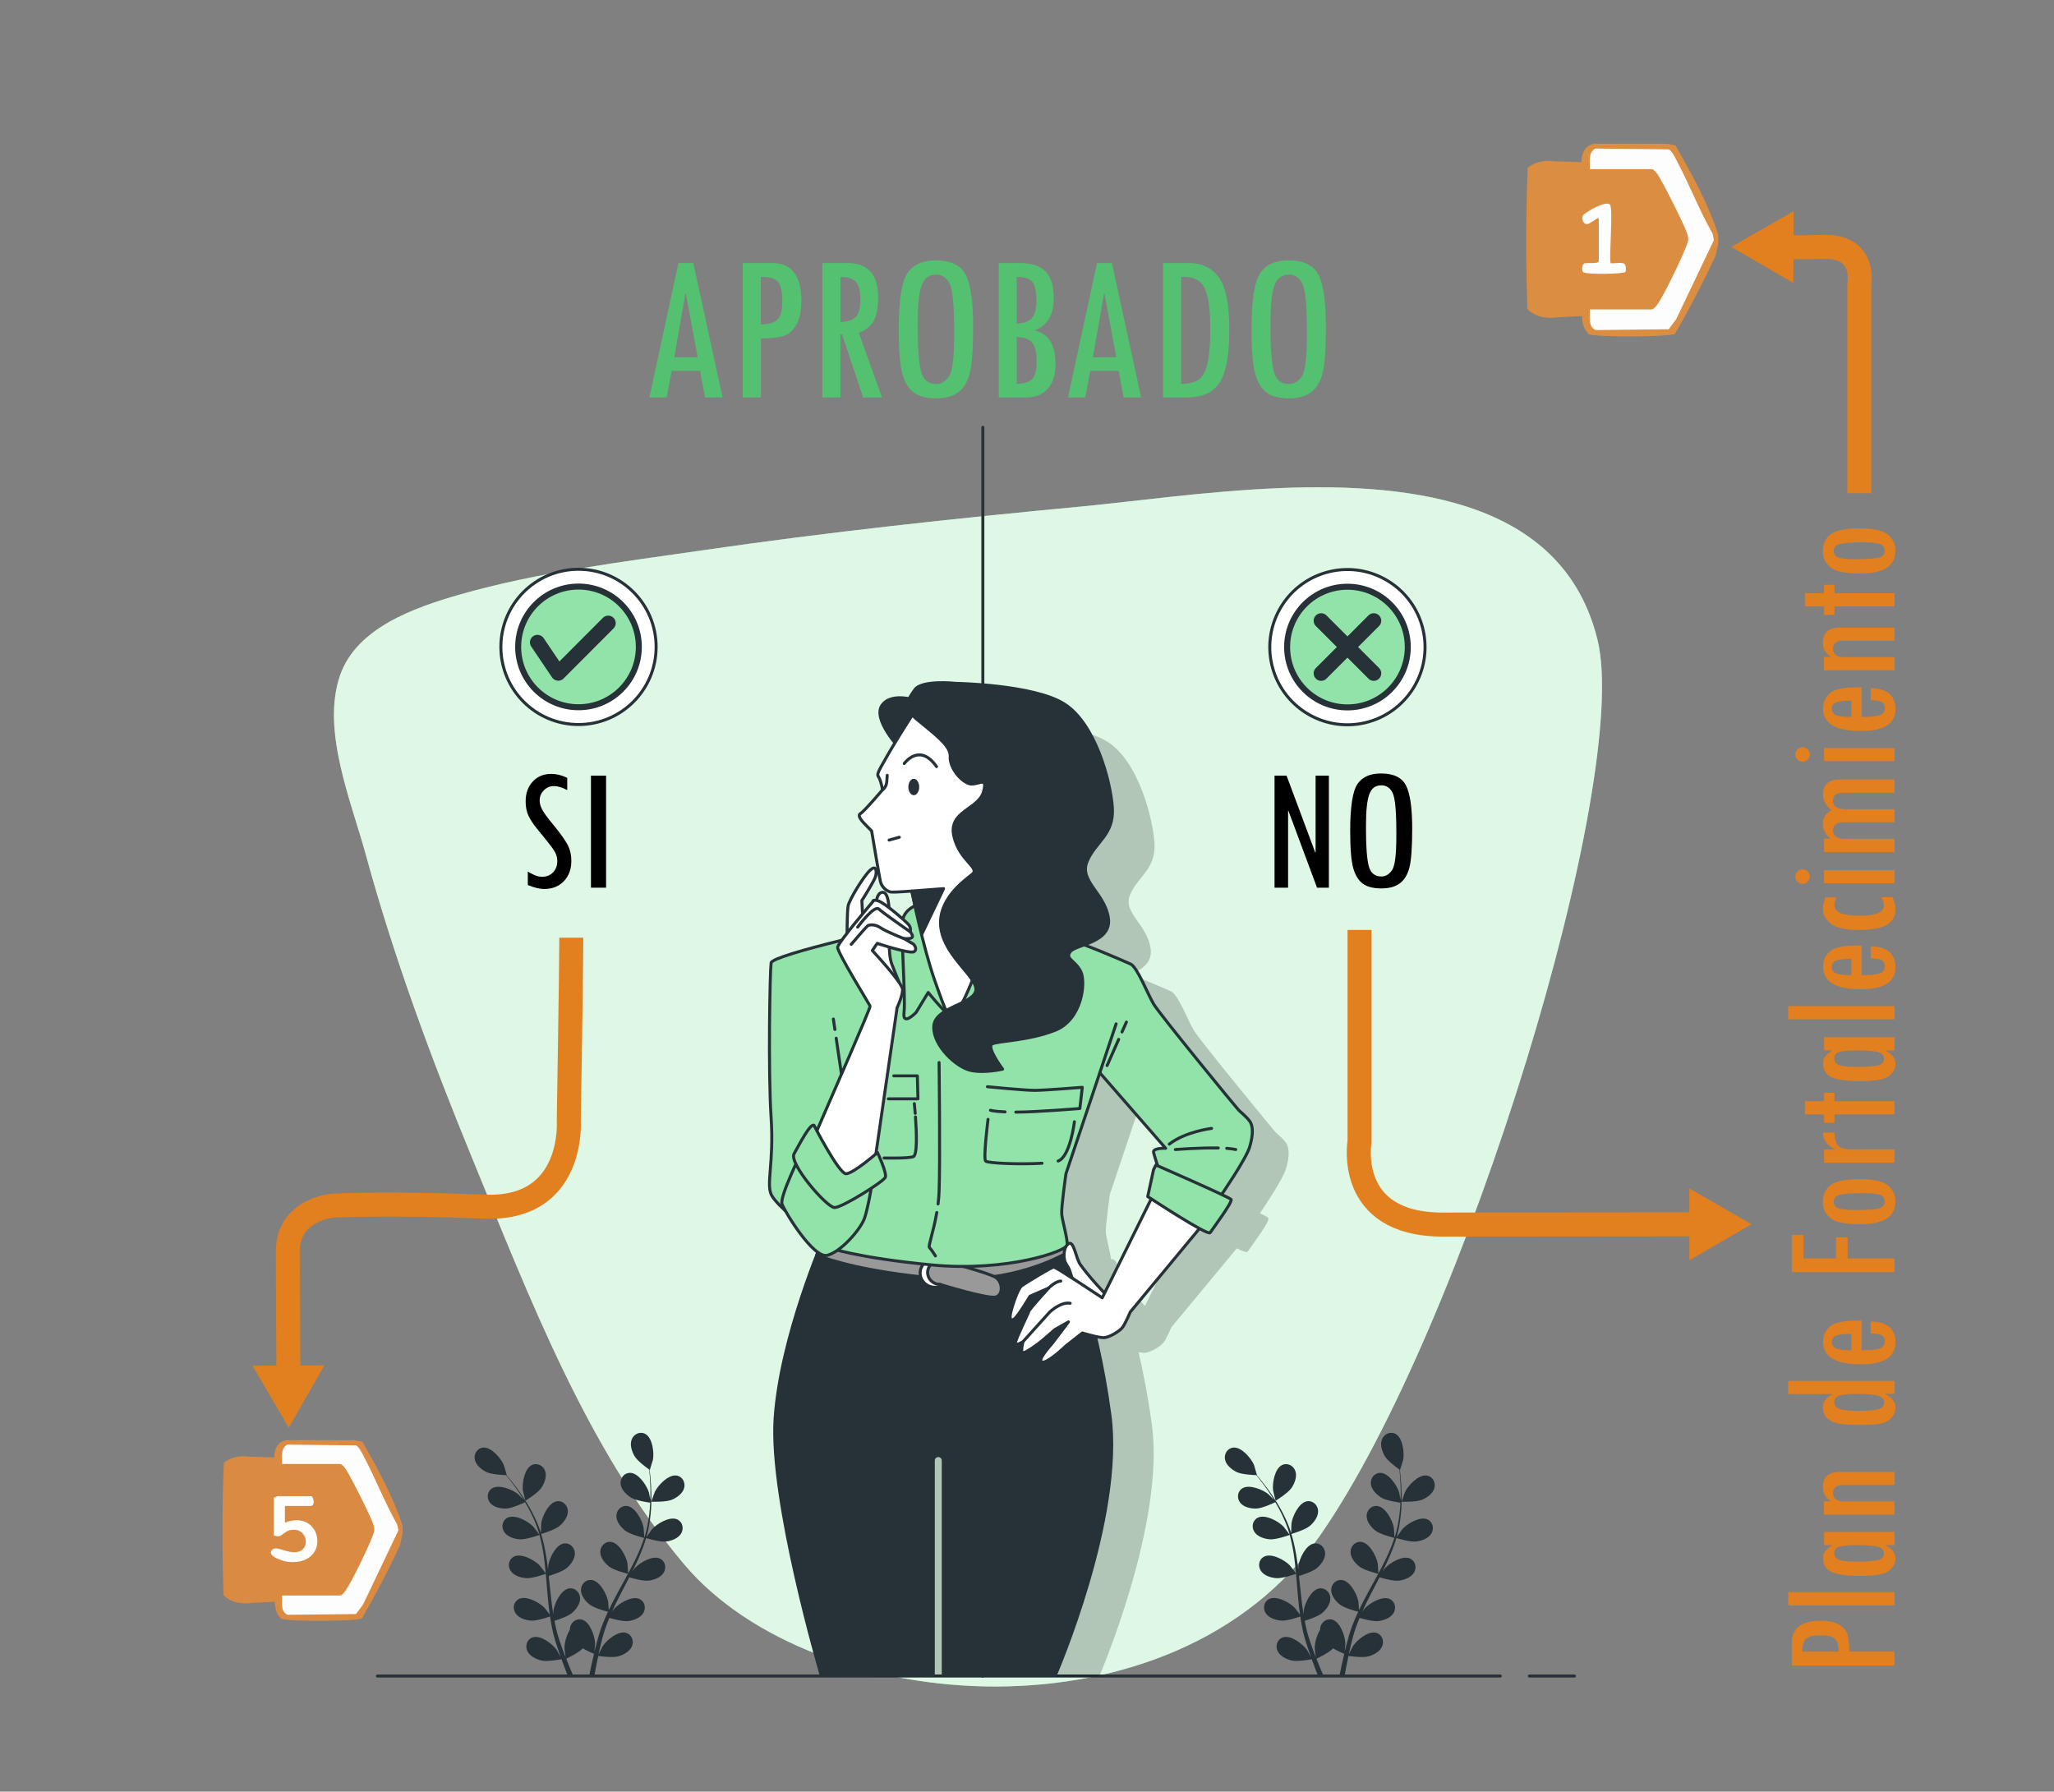 <svg xmlns="http://www.w3.org/2000/svg" id="Capa_1" viewBox="0 0 684.3 596.85"><rect x="0" y="0" width="684.3" height="596.85" fill="#808080" stroke="none"/><defs><style>      .st0, .st1, .st2, .st3, .st4, .st5, .st6, .st7, .st8, .st9 {        stroke: #263238;        stroke-linecap: round;        stroke-linejoin: round;      }      .st0, .st10, .st4, .st9 {        fill: #92e3a9;      }      .st1, .st2, .st11, .st6 {        fill: #fff;      }      .st12, .st8 {        fill: #263238;      }      .st13 {        fill: #53c170;      }      .st14 {        fill: #e27f1e;      }      .st2 {        stroke-width: 1px;      }      .st11 {        opacity: .7;      }      .st11, .st15 {        isolation: isolate;      }      .st16 {        stroke: #e27f1e;        stroke-miterlimit: 10;        stroke-width: 8px;      }      .st16, .st3, .st7 {        fill: none;      }      .st17 {        fill: #fdfdfc;      }      .st15 {        opacity: .2;      }      .st3 {        stroke-width: 5px;      }      .st18 {        fill: #db8a42;      }      .st4 {        stroke-width: 2px;      }      .st5 {        fill: #999;      }      .st6 {        stroke-width: 1px;      }      .st19 {        fill: #db8e41;      }      .st20 {        fill: #fdfdfd;      }      .st9 {        stroke-width: 2px;      }    </style></defs><g id="Capa_2"><g id="Background_Simple"><g><path class="st10" d="M426.06,162.62c-24.29,1.01-48.1,4.44-65.95,6.13-42.14,3.98-84.24,8.49-126.06,14.58-27.14,3.95-54.59,7.23-80.86,14.74-15.42,4.41-34.48,11.18-39.92,26.98-6.28,18.23,3.72,41.81,8.59,59.64,9.43,34.53,21.99,68.41,35.68,101.71,18.52,45.02,38,96.42,70.46,134.81,43.4,51.34,163.14,60.23,211.76-9.65s103.75-252.02,92.48-298.32c-11.08-45.55-59.5-52.57-106.19-50.63h.01Z"></path><path class="st11" d="M426.06,162.62c-24.29,1.01-48.1,4.44-65.95,6.13-42.14,3.98-84.24,8.49-126.06,14.58-27.14,3.95-54.59,7.23-80.86,14.74-15.42,4.41-34.48,11.18-39.92,26.98-6.28,18.23,3.72,41.81,8.59,59.64,9.43,34.53,21.99,68.41,35.68,101.71,18.52,45.02,38,96.42,70.46,134.81,43.4,51.34,163.14,60.23,211.76-9.65s103.75-252.02,92.48-298.32c-11.08-45.55-59.5-52.57-106.19-50.63h.01Z"></path></g></g><g id="Button_2"><g><g><circle class="st6" cx="448.9" cy="215.59" r="25.86" transform="translate(-37.24 107.61) rotate(-13.13)"></circle><circle class="st9" cx="448.91" cy="215.56" r="20.1"></circle></g><g><line class="st3" x1="440.15" y1="206.79" x2="457.67" y2="224.31"></line><line class="st3" x1="457.67" y1="206.79" x2="440.15" y2="224.31"></line></g></g></g><g id="Button_1"><g><g><circle class="st2" cx="192.73" cy="215.51" r="25.86"></circle><circle class="st4" cx="192.73" cy="215.51" r="20.1"></circle></g><polyline class="st3" points="179.05 213.99 185.99 224.27 202.63 207.59"></polyline></g></g><g id="Text_2"><path class="st18" d="M118.24,479.78l2.54.57c5.04,8.92,10.19,18.15,13.32,27.87v2.8l-.86,3.82c-3.89,8.36-8.12,16.47-12.68,24.34-2.08.98-25.15,1.03-26.83.1-1.49-1.36-2.2-3.25-2.14-5.68l-7.65.38c-3.96.55-7.11-.29-9.45-2.51-.53-14.58-.52-29.64.09-44.21,2.27-1.77,5.14-2.44,8.63-1.99l8.1.26c.13-3.36,1.49-5.27,4.08-5.75h22.85Z"></path><path class="st20" d="M93.99,531.52h19.35c.5,0,1.4-1.06,1.73-1.53,2.12-3,7.44-14.08,8.84-17.73.71-1.86,1.12-2.34.49-4.38-.78-2.56-7.74-16.39-9.33-18.65-.33-.47-1.23-1.53-1.73-1.53h-19.35c.09-2.26-.67-5.11,1.72-6.44l22.88.25c1.08.5,2.12,2.76,2.69,3.84,3.88,7.37,6.93,15.25,11.05,22.52l.4,1.96-11.75,24.66-2.38,3.21-22.88.25c-2.39-1.33-1.64-4.18-1.72-6.44h-.01Z"></path><path class="st17" d="M94.92,501.69v5.59c12.54-5.05,15.75,14.4,1.17,13.05-1.73-.16-7.94-2.14-5.17-4.22,1.58-1.18,5.23,1.83,8.69.76,4.05-1.26,2.58-8.62-3.3-7.03-1.17.32-2.32,1.67-3.24,1.92-.44.12-1.87-.18-1.87-.27v-12.59c.46.15,1.01-.47,1.17-.47h11.19c.99,0,1.49,3.26,0,3.26h-8.64Z"></path></g><g><path d="M188.95,263.2c-1.64-.88-3.12-1.32-4.42-1.32s-2.43.47-3.35,1.41c-.93.94-1.39,2.07-1.39,3.4,0,.94.28,1.94.83,3s1.8,2.77,3.74,5.11,3.42,4.37,4.44,6.09c1.03,1.72,1.54,3.69,1.54,5.92,0,2.78-.83,5.03-2.5,6.76s-3.85,2.59-6.55,2.59c-1.48,0-3.3-.44-5.45-1.32v-4.48c.06.02.12.05.18.09.29.22.91.54,1.85.98s1.86.66,2.75.66c1.46,0,2.67-.49,3.62-1.46.95-.98,1.42-2.23,1.42-3.75,0-1.05-.24-2.03-.72-2.93s-1.36-2.12-2.62-3.67l-3.36-4.14c-1.31-1.6-2.27-3.07-2.9-4.4-.63-1.33-.94-2.91-.94-4.75,0-2.72.79-4.93,2.37-6.63s3.63-2.55,6.15-2.55c1.76,0,3.53.44,5.33,1.32v4.07h-.02Z"></path><path d="M196.88,258.4h5.04v37.32h-5.04v-37.32h0Z"></path></g><g><path d="M442.73,295.72h-3.96l-9.52-25.62h-.12v25.62h-4.51v-37.32h4.01l9.55,25.61.12.02v-25.63h4.42v37.32h0Z"></path><path d="M449.82,276.96c0-8.1.8-13.34,2.39-15.72,1.59-2.38,4.21-3.57,7.87-3.57,4.18,0,6.96,1.33,8.33,4,1.38,2.66,2.07,7.46,2.07,14.39,0,6.21-.31,10.51-.92,12.91-.62,2.4-1.68,4.17-3.19,5.3s-3.57,1.7-6.17,1.7-4.73-.52-6.15-1.57c-1.43-1.04-2.49-2.74-3.18-5.08s-1.04-6.46-1.04-12.35h0ZM465.2,277.25c0-7.08-.42-11.46-1.25-13.13s-2.08-2.5-3.75-2.5c-1.96,0-3.3,1-4.02,3-.73,2-1.09,5.37-1.09,10.11v2.05c0,5.29.29,9.15.88,11.58s2,3.64,4.23,3.64c1.37,0,2.55-.68,3.53-2.05s1.47-5.14,1.47-11.33v-1.38h0Z"></path></g><g><path class="st13" d="M240.71,132.41h-5.83l-1.64-8.86h-9.48l-1.66,8.86h-5.75l9.67-44.79h4.96l9.74,44.79h-.01ZM232.43,119.02l-3.94-21.25h-.14l-3.72,21.25h7.8Z"></path><path class="st13" d="M247.46,87.62h9.88c6.42,0,9.63,4.23,9.63,12.69,0,3.38-.57,6.03-1.71,7.96s-2.55,3.15-4.25,3.66-4.2.78-7.51.83v19.65h-6.05v-44.79h0ZM253.5,108.08c2.55,0,4.38-.52,5.48-1.55s1.65-3.11,1.65-6.22-.48-5.27-1.44-6.4-2.86-1.69-5.7-1.69v15.86h.01Z"></path><path class="st13" d="M293.83,132.41h-6.27l-7.02-21.02h-.53v21.02h-6.05v-44.79h8.37c6.82,0,10.23,3.82,10.23,11.46,0,3.47-.5,6.08-1.51,7.84s-2.65,3.08-4.92,3.97l7.7,21.52h0ZM280.01,107.27c2.34-.05,4.04-.6,5.08-1.67s1.56-3.01,1.56-5.82-.47-4.62-1.42-5.77c-.95-1.15-2.57-1.72-4.87-1.72h-.35v14.98h0Z"></path><path class="st13" d="M299.42,109.89c0-9.72.96-16.01,2.87-18.86,1.91-2.86,5.06-4.29,9.44-4.29,5.02,0,8.35,1.6,10,4.8,1.65,3.2,2.48,8.95,2.48,17.27,0,7.45-.37,12.61-1.11,15.49s-2.02,5-3.83,6.36-4.28,2.04-7.4,2.04-5.67-.63-7.38-1.88-2.98-3.29-3.81-6.1-1.25-7.75-1.25-14.82h-.01ZM317.88,110.24c0-8.5-.5-13.75-1.5-15.75s-2.5-3-4.5-3c-2.35,0-3.96,1.2-4.83,3.6s-1.3,6.44-1.3,12.13v2.46c0,6.35.35,10.98,1.06,13.89.71,2.92,2.4,4.37,5.08,4.37,1.65,0,3.06-.82,4.23-2.46,1.18-1.64,1.76-6.17,1.76-13.59v-1.65h0Z"></path><path class="st13" d="M332.75,87.62h7.07c3.84,0,6.68.94,8.51,2.83,1.83,1.89,2.74,4.83,2.74,8.84,0,5.67-2.17,9.27-6.5,10.79,4.71.96,7.07,4.69,7.07,11.18,0,3.56-.86,6.31-2.57,8.24s-4.15,2.9-7.31,2.9h-9v-44.79h-.01ZM338.72,92.23v15.57c2.3-.07,3.97-.67,5.01-1.79s1.56-3.08,1.56-5.87c0-3.02-.45-5.1-1.35-6.22s-2.64-1.69-5.22-1.69ZM338.72,112.27v15.61c2.39-.05,4.1-.57,5.12-1.56s1.53-2.95,1.53-5.85c0-3.09-.52-5.23-1.55-6.4s-2.73-1.77-5.1-1.79h0Z"></path><path class="st13" d="M380.17,132.41h-5.83l-1.64-8.86h-9.48l-1.66,8.86h-5.75l9.67-44.79h4.96l9.74,44.79h0ZM371.9,119.02l-3.94-21.25h-.14l-3.72,21.25h7.8Z"></path><path class="st13" d="M387.49,87.62h8.72c4.12,0,7.38,1.55,9.76,4.66,2.38,3.11,3.57,8.95,3.57,17.53s-1.04,14.11-3.13,17.51-5.84,5.1-11.25,5.1h-7.66v-44.79h-.01ZM393.53,92.23v35.65c2.53,0,4.45-.47,5.77-1.41s2.29-2.68,2.94-5.24.97-6.39.97-11.5c0-6.52-.6-11.06-1.81-13.64s-3.56-3.87-7.05-3.87h-.82Z"></path><path class="st13" d="M416.95,109.89c0-9.72.96-16.01,2.87-18.86,1.91-2.86,5.06-4.29,9.44-4.29,5.02,0,8.35,1.6,10,4.8,1.65,3.2,2.48,8.95,2.48,17.27,0,7.45-.37,12.61-1.11,15.49s-2.02,5-3.83,6.36-4.28,2.04-7.4,2.04-5.67-.63-7.38-1.88-2.98-3.29-3.81-6.1-1.25-7.75-1.25-14.82h-.01ZM435.4,110.24c0-8.5-.5-13.75-1.5-15.75s-2.5-3-4.5-3c-2.35,0-3.96,1.2-4.83,3.6s-1.3,6.44-1.3,12.13v2.46c0,6.35.35,10.98,1.06,13.89.71,2.92,2.4,4.37,5.08,4.37,1.65,0,3.06-.82,4.23-2.46,1.18-1.64,1.76-6.17,1.76-13.59v-1.65h0Z"></path></g><g><path class="st14" d="M596.95,554.84v-7.55c0-4.91,3.23-7.36,9.69-7.36,2.58,0,4.61.43,6.08,1.3,1.48.87,2.41,1.95,2.79,3.25.39,1.3.6,3.21.63,5.73h15.01v4.62h-34.21.01ZM612.58,550.22c0-1.95-.39-3.35-1.18-4.19s-2.37-1.26-4.75-1.26-4.03.37-4.89,1.1-1.29,2.18-1.29,4.35h12.11Z"></path><path class="st14" d="M631.17,530.4v4.4h-35.42v-4.4h35.42Z"></path><path class="st14" d="M631.17,510.34v4.4h-2.85v.13c2.11,1.12,3.17,2.58,3.17,4.37,0,1.52-.71,2.86-2.13,4.02s-4.62,1.74-9.57,1.74c-4.4,0-7.58-.44-9.52-1.31s-2.91-2.38-2.91-4.5c0-1,.23-1.81.7-2.42.47-.62,1.21-1.25,2.23-1.89v-.13h-2.58v-4.4h23.47,0ZM627.65,517.53c0-1.12-.67-1.86-2.01-2.23-1.34-.37-3.63-.56-6.85-.56-2.83,0-4.82.17-5.97.5-1.16.34-1.73,1.05-1.73,2.13s.54,1.83,1.61,2.25,3.02.62,5.83.62c3.31,0,5.66-.16,7.05-.49s2.08-1.07,2.08-2.22h-.01Z"></path><path class="st14" d="M607.61,500.13h2.26v-.11c-1.72-1.13-2.58-2.65-2.58-4.57,0-3.4,1.85-5.1,5.56-5.1h18.32v4.35h-17.05c-2.31,0-3.46.91-3.46,2.74,0,.84.31,1.51.93,2s1.46.74,2.54.74h17.05v4.4h-23.55v-4.46h-.02Z"></path><path class="st14" d="M595.75,464.41v-4.38h35.42v4.32h-3.14v.11c2.31,1.06,3.46,2.56,3.46,4.51,0,1.15-.38,2.2-1.15,3.16s-1.84,1.62-3.22,2c-1.38.38-3.68.56-6.9.56-3.67,0-6.3-.16-7.88-.48s-2.82-.94-3.71-1.85-1.33-2.08-1.33-3.49c0-1.84,1.05-3.29,3.14-4.35v-.11h-14.69,0ZM619.06,464.36c-2.9,0-4.96.18-6.16.55-1.21.37-1.81,1.11-1.81,2.22s.64,1.87,1.91,2.28c1.27.41,3.38.62,6.31.62s5.21-.19,6.51-.58c1.3-.38,1.95-1.12,1.95-2.21s-.68-1.82-2.03-2.24c-1.35-.42-3.58-.63-6.67-.63h-.01Z"></path><path class="st14" d="M620.21,439.95v9.88c2.54,0,4.46-.17,5.76-.52,1.3-.35,1.95-1.18,1.95-2.48,0-1-.38-1.68-1.13-2.04-.75-.36-1.93-.55-3.54-.56v-4c5.5.13,8.24,2.45,8.24,6.98,0,4.87-3.85,7.3-11.55,7.3-8.4,0-12.59-2.52-12.59-7.57,0-1.92.72-3.56,2.17-4.93s4.45-2.05,9-2.05h1.69ZM616.8,444.38c-2.33,0-4,.19-5.01.56-1.01.38-1.52,1.06-1.52,2.04,0,1.16.53,1.93,1.6,2.3,1.07.37,2.71.55,4.93.55v-5.45h0Z"></path><path class="st14" d="M600.85,411.37v7.87h10.8v-7.04h3.89v7.04h15.63v4.57h-34.21v-12.43h3.89Z"></path><path class="st14" d="M607.29,400.25c0-2.24.85-4.04,2.55-5.4s5-2.04,9.88-2.04c4.58,0,7.69.71,9.32,2.13s2.44,3.17,2.44,5.25c0,2.6-.98,4.52-2.93,5.77s-4.95,1.88-9,1.88c-4.96,0-8.24-.72-9.86-2.15s-2.42-3.21-2.42-5.34v-.11h.02ZM620.83,397.49c-3.99,0-6.64.19-7.95.56-1.31.38-1.96,1.13-1.96,2.26s.51,1.81,1.53,2.2,2.75.59,5.18.59c4.74,0,7.64-.22,8.7-.66s1.58-1.17,1.58-2.19c0-1.09-.53-1.83-1.6-2.2-1.06-.38-2.9-.56-5.49-.56h0Z"></path><path class="st14" d="M611.16,377.29c.05,2.02.44,3.46,1.16,4.32s2.31,1.29,4.78,1.29h14.07v4.46h-23.47v-4.46h3.46v-.11c-2.54-1.29-3.81-3.03-3.81-5.21l.05-.29h3.76,0Z"></path><path class="st14" d="M611.16,364.03v2.82h20.01v4.4h-20.01v2.82h-3.46v-2.82h-6.39v-4.4h6.39v-2.82h3.46Z"></path><path class="st14" d="M631.17,345.52v4.4h-2.85v.13c2.11,1.12,3.17,2.58,3.17,4.37,0,1.52-.71,2.86-2.13,4.02s-4.62,1.74-9.57,1.74c-4.4,0-7.58-.44-9.52-1.31s-2.91-2.38-2.91-4.5c0-1,.23-1.81.7-2.42.47-.62,1.21-1.25,2.23-1.89v-.13h-2.58v-4.4h23.47,0ZM627.65,352.72c0-1.12-.67-1.86-2.01-2.23-1.34-.37-3.63-.56-6.85-.56-2.83,0-4.82.17-5.97.5-1.16.34-1.73,1.05-1.73,2.13s.54,1.83,1.61,2.25,3.02.62,5.83.62c3.31,0,5.66-.16,7.05-.49s2.08-1.07,2.08-2.22h-.01Z"></path><path class="st14" d="M631.17,335.16v4.4h-35.42v-4.4h35.42Z"></path><path class="st14" d="M620.21,314.99v9.88c2.54,0,4.46-.17,5.76-.52,1.3-.35,1.95-1.18,1.95-2.48,0-1-.38-1.68-1.13-2.04-.75-.36-1.93-.55-3.54-.56v-4c5.5.13,8.24,2.45,8.24,6.98,0,4.87-3.85,7.3-11.55,7.3-8.4,0-12.59-2.52-12.59-7.57,0-1.92.72-3.56,2.17-4.93s4.45-2.05,9-2.05h1.69ZM616.8,319.42c-2.33,0-4,.19-5.01.56-1.01.38-1.52,1.06-1.52,2.04,0,1.16.53,1.93,1.6,2.3,1.07.37,2.71.55,4.93.55v-5.45h0Z"></path><path class="st14" d="M630.44,298.9c.7,1.45,1.05,2.78,1.05,3.97,0,2.4-.98,4.15-2.95,5.26s-5.07,1.67-9.29,1.67c-4.49,0-7.61-.71-9.35-2.12-1.74-1.42-2.61-3.06-2.61-4.94,0-.93.28-2.19.83-3.79h3.73c-.47,1.04-.7,1.86-.7,2.47,0,1.27.69,2.19,2.05,2.77,1.37.57,3.52.86,6.46.86,5.32,0,7.98-1.15,7.98-3.46,0-.66-.28-1.56-.83-2.69h3.63Z"></path><path class="st14" d="M600.53,294.44c-.64,0-1.21-.24-1.69-.71s-.72-1.04-.72-1.71.24-1.23.72-1.71c.48-.47,1.05-.71,1.69-.71s1.23.24,1.71.71c.47.47.71,1.04.71,1.71s-.24,1.25-.71,1.72c-.47.46-1.04.7-1.71.7h0ZM607.7,294.23v-4.35h23.47v4.35h-23.47Z"></path><path class="st14" d="M631.17,259.69v4.4h-17.11c-2.27,0-3.41.88-3.41,2.63,0,1.9,1.36,2.85,4.08,2.85h16.44v4.35h-17.43c-.88,0-1.61.25-2.2.74s-.89,1.12-.89,1.87c0,1.93,1.24,2.9,3.73,2.9h16.79v4.4h-23.47v-4.46h2.12c-1.68-1.4-2.53-3.03-2.53-4.89,0-2.1.98-3.62,2.93-4.57-1.92-1.47-2.87-3.23-2.87-5.29,0-3.29,1.89-4.94,5.67-4.94h18.15Z"></path><path class="st14" d="M600.53,253.76c-.64,0-1.21-.24-1.69-.71s-.72-1.04-.72-1.71.24-1.23.72-1.71c.48-.47,1.05-.71,1.69-.71s1.23.24,1.71.71c.47.47.71,1.04.71,1.71s-.24,1.25-.71,1.72c-.47.46-1.04.7-1.71.7h0ZM607.7,253.54v-4.35h23.47v4.35h-23.47Z"></path><path class="st14" d="M620.21,228.97v9.88c2.54,0,4.46-.17,5.76-.52s1.95-1.18,1.95-2.48c0-1-.38-1.68-1.13-2.04s-1.93-.55-3.54-.56v-4c5.5.13,8.24,2.45,8.24,6.98,0,4.87-3.85,7.3-11.55,7.3-8.4,0-12.59-2.52-12.59-7.57,0-1.92.72-3.56,2.17-4.93s4.45-2.05,9-2.05h1.69ZM616.8,233.4c-2.33,0-4,.19-5.01.56-1.01.38-1.52,1.06-1.52,2.04,0,1.16.53,1.93,1.6,2.3,1.07.37,2.71.55,4.93.55v-5.45h0Z"></path><path class="st14" d="M607.61,218.87h2.26v-.11c-1.72-1.13-2.58-2.65-2.58-4.57,0-3.4,1.85-5.1,5.56-5.1h18.32v4.35h-17.05c-2.31,0-3.46.91-3.46,2.74,0,.84.31,1.51.93,2s1.46.74,2.54.74h17.05v4.4h-23.55v-4.46h-.02Z"></path><path class="st14" d="M611.16,194.81v2.82h20.01v4.4h-20.01v2.82h-3.46v-2.82h-6.39v-4.4h6.39v-2.82h3.46Z"></path><path class="st14" d="M607.29,183.45c0-2.24.85-4.04,2.55-5.4s5-2.04,9.88-2.04c4.58,0,7.69.71,9.32,2.13s2.44,3.17,2.44,5.25c0,2.6-.98,4.52-2.93,5.77s-4.95,1.88-9,1.88c-4.96,0-8.24-.72-9.86-2.15s-2.42-3.21-2.42-5.34v-.11h.02ZM620.83,180.68c-3.99,0-6.64.19-7.95.56-1.31.38-1.96,1.13-1.96,2.26s.51,1.81,1.53,2.2,2.75.59,5.18.59c4.74,0,7.64-.22,8.7-.66s1.58-1.17,1.58-2.19c0-1.09-.53-1.83-1.6-2.2-1.06-.38-2.9-.56-5.49-.56h0Z"></path></g><path class="st19" d="M555.53,47.89l2.71.6c5.37,9.51,10.87,19.36,14.21,29.73v2.98l-.92,4.07c-4.15,8.91-8.66,17.57-13.53,25.97-2.22,1.04-26.82,1.1-28.62.11-1.58-1.45-2.35-3.47-2.28-6.06l-8.15.41c-4.22.58-7.58-.31-10.08-2.68-.57-15.55-.56-31.61.1-47.16,2.42-1.89,5.49-2.6,9.21-2.12l8.64.28c.14-3.58,1.59-5.63,4.36-6.13h24.38-.03Z"></path><path class="st20" d="M529.67,103.08h20.64c.54,0,1.49-1.13,1.85-1.63,2.26-3.2,7.93-15.01,9.43-18.92.76-1.98,1.19-2.49.52-4.67-.84-2.73-8.26-17.49-9.95-19.89-.36-.5-1.32-1.63-1.85-1.63h-20.64c.09-2.41-.71-5.45,1.84-6.86l24.41.27c1.15.54,2.26,2.94,2.87,4.1,4.13,7.86,7.39,16.27,11.78,24.02l.43,2.09-12.53,26.3-2.54,3.42-24.41.27c-2.55-1.41-1.75-4.46-1.84-6.86h-.01Z"></path><path class="st17" d="M532.65,72.75c-.45-.51-3.03,2.12-4.16,1.91s-1.7-1.9-1.07-2.91c.62-.99,7.81-5.21,8.99-3.51,1.08,1.54-.47,18.73.22,19.42.27.27,3.63-.42,4.51.21.55.4.7,2.22.4,2.7-.48.77-12.94.92-14.07.12-.62-.44-.41-2.4.18-2.82.85-.61,5,.32,5-.96v-14.17h0Z"></path><g><path class="st16" d="M452.94,309.8v70.49s-4.87,27.66,27.66,27.66c22.4,0,62.75-.05,85.71-.08"></path><polygon class="st14" points="562.82 419.83 583.53 407.84 562.8 395.9 562.82 419.83"></polygon></g><g><path class="st16" d="M619.43,164.3v-69.45s2.49-12.94-11.73-12.6c-4.52.11-9.28.15-13.68.15"></path><polygon class="st14" points="597.56 70.36 576.79 82.25 597.47 94.29 597.56 70.36"></polygon></g><g id="Plants"><g><path class="st12" d="M223.81,499.63c-1.98.83-6.8.65-6.81.65-.05,0,1.09-3.14,1.18-3.33,1.09-2.2,4.49-5.8,7.21-5.39,1.96.3,3.02,2.27,2.55,4.11-.48,1.88-2.44,3.25-4.13,3.96h0Z"></path><path class="st12" d="M168.61,502.55c1.91-.05,5.52-1.73,6.31-2.11.66,1.1,1.3,2.24,1.91,3.47,1.05,2.12,2.05,4.43,2.77,6.91.04.14.06.29.1.42-.28-.41-1.95-2.58-2.09-2.72-1.71-1.76-6.05-4.15-8.51-2.92-1.77.88-2.18,3.09-1.16,4.7,1.03,1.64,3.31,2.35,5.14,2.5,2.1.18,6.48-1.4,6.65-1.46.64,2.33,1.12,4.77,1.47,7.28.26,1.82.44,3.67.61,5.53-.37-.53-1.93-2.55-2.06-2.68-1.71-1.76-6.05-4.15-8.51-2.92-1.77.88-2.18,3.09-1.16,4.69,1.03,1.64,3.31,2.35,5.14,2.5,2.05.18,6.26-1.32,6.61-1.44.08.84.15,1.69.22,2.53.23,2.76.44,5.53.74,8.26.1.95.24,1.87.37,2.8-.58-.78-1.67-2.18-1.77-2.29-1.71-1.76-6.05-4.15-8.51-2.92-1.77.88-2.18,3.09-1.16,4.7,1.03,1.64,3.31,2.35,5.14,2.5,1.83.16,5.4-1.02,6.39-1.37.23,1.55.49,3.07.82,4.57.16.64.27,1.3.46,1.91.17.61.35,1.22.52,1.83.4,1.23.76,2.38,1.16,3.52.2.58.4,1.12.59,1.68-.47-.88-1.24-2.26-1.33-2.38-1.43-2-5.35-5.01-7.97-4.18-1.89.6-2.62,2.72-1.86,4.46.77,1.78,2.92,2.82,4.7,3.25,1.96.47,6.2-.32,6.72-.42.49,1.36.99,2.69,1.47,3.92.21.53.41,1.04.62,1.55l1.82.03c-.3-.7-.61-1.42-.93-2.18-.46-1.1-.93-2.28-1.4-3.49.47-.22,4.1-1.95,5.53-3.45,1.6.93,3.41,1.69,3.73,1.82-.34,1.41-.66,2.79-.94,4.08-.25,1.16-.47,2.26-.67,3.3h1.72c.16-.94.34-1.93.54-2.98.22-1.17.48-2.41.75-3.69.53.08,4.79.68,6.73.12,1.76-.51,3.86-1.65,4.55-3.46.68-1.77-.15-3.86-2.06-4.38-2.65-.72-6.44,2.47-7.78,4.52-.09.13-.92,1.8-1.33,2.66.17-.77.34-1.53.52-2.33.26-1.15.58-2.35.88-3.52.18-.6.36-1.21.54-1.82.17-.62.41-1.19.61-1.8.32-.88.69-1.78,1.06-2.67,1.15.34,4.55,1.28,6.31,1.05,1.82-.24,4.07-1.04,5.03-2.73.94-1.65.44-3.84-1.37-4.64-2.51-1.11-6.74,1.46-8.38,3.29-.05.06-.36.48-.72.99.39-.86.77-1.73,1.19-2.59,1.19-2.44,2.49-4.89,3.77-7.35.27-.51.53-1.03.79-1.54.97.29,4.64,1.34,6.49,1.1,1.82-.24,4.07-1.04,5.03-2.73.94-1.65.44-3.84-1.37-4.64-2.51-1.11-6.74,1.46-8.38,3.29-.06.07-.42.57-.82,1.14.68-1.35,1.34-2.7,1.95-4.06,1.07-2.38,2-4.78,2.72-7.18.34.11,4.62,1.42,6.67,1.15,1.82-.24,4.06-1.04,5.03-2.73.94-1.65.44-3.84-1.37-4.64-2.51-1.11-6.74,1.46-8.38,3.29-.12.13-1.42,1.97-1.86,2.64,0-.03.02-.06.03-.09.73-2.52,1.11-5.02,1.36-7.41.25-2.38.29-4.65.26-6.73-.02-2.09-.16-3.99-.3-5.68-.08-.91-.18-1.75-.27-2.52l.05.03s1.01-3.16,1.05-3.37c.44-2.41-.13-7.33-2.55-8.63-1.74-.94-3.78.01-4.5,1.77-.74,1.79,0,4.06.93,5.64.95,1.62,4.09,3.91,4.88,4.47.08.81.16,1.67.23,2.63.1,1.68.21,3.59.18,5.67,0,.55-.04,1.15-.05,1.73-.17-.98-.43-2.32-.47-2.45-.72-2.34-3.49-6.45-6.24-6.49-1.98-.03-3.35,1.75-3.18,3.64.17,1.93,1.88,3.6,3.43,4.58,1.62,1.02,5.56,1.6,6.42,1.72-.06,1.28-.15,2.59-.32,3.95-.3,2.34-.73,4.83-1.5,7.29-.04.14-.1.27-.15.41,0-.5-.2-3.23-.24-3.42-.46-2.41-2.76-6.8-5.49-7.13-1.96-.24-3.52,1.38-3.56,3.27-.04,1.94,1.47,3.79,2.91,4.92,1.66,1.31,6.18,2.41,6.35,2.45-.75,2.3-1.7,4.6-2.79,6.88-.79,1.66-1.66,3.3-2.54,4.94-.02-.65-.21-3.19-.24-3.37-.46-2.41-2.76-6.8-5.49-7.13-1.96-.24-3.52,1.38-3.56,3.27-.04,1.94,1.47,3.79,2.91,4.92,1.62,1.28,5.95,2.35,6.31,2.44-.4.75-.8,1.49-1.21,2.24-1.34,2.43-2.69,4.86-3.94,7.3-.44.84-.83,1.69-1.24,2.54-.06-.97-.19-2.74-.22-2.89-.46-2.41-2.76-6.8-5.49-7.13-1.96-.24-3.52,1.38-3.56,3.27-.04,1.94,1.47,3.79,2.91,4.92,1.44,1.14,5.06,2.13,6.09,2.39-.66,1.42-1.28,2.84-1.83,4.26-.22.62-.49,1.24-.67,1.85-.19.61-.39,1.21-.58,1.81-.35,1.25-.68,2.41-.98,3.58-.15.59-.29,1.15-.43,1.73.09-.99.21-2.57.2-2.71-.09-2.45-1.7-7.14-4.34-7.88-1.9-.54-3.69.83-4.02,2.7-.04.24-.06.48-.06.72-1.18,1.84-1.8,4.48-1.79,6.11,0,.16.22,2.01.36,2.96-.28-.73-.57-1.46-.85-2.23-.41-1.1-.81-2.28-1.21-3.42-.18-.6-.37-1.2-.55-1.81-.2-.61-.32-1.22-.48-1.84-.22-.91-.41-1.86-.59-2.81,1.15-.35,4.5-1.45,5.84-2.61,1.39-1.2,2.82-3.11,2.69-5.05-.13-1.9-1.75-3.44-3.7-3.12-2.71.46-4.82,4.94-5.17,7.37,0,.08-.03.6-.05,1.22-.15-.93-.31-1.86-.43-2.81-.35-2.7-.63-5.45-.91-8.21-.06-.58-.13-1.15-.19-1.72.97-.29,4.61-1.45,6.02-2.66,1.38-1.2,2.82-3.11,2.69-5.05-.13-1.89-1.75-3.44-3.7-3.11-2.71.46-4.82,4.94-5.17,7.37,0,.09-.04.71-.06,1.4-.18-1.5-.37-2.99-.61-4.46-.42-2.58-.97-5.09-1.69-7.49.34-.1,4.64-1.37,6.2-2.72,1.39-1.2,2.82-3.11,2.69-5.05-.13-1.89-1.75-3.44-3.7-3.11-2.71.46-4.82,4.94-5.17,7.37-.03.17-.1,2.42-.09,3.23,0-.03,0-.06-.02-.09-.78-2.51-1.84-4.8-2.95-6.93-1.1-2.13-2.33-4.03-3.49-5.76s-2.34-3.24-3.38-4.57c-.57-.72-1.11-1.36-1.62-1.95h.06c.05,0-.9-3.2-.98-3.39-.96-2.26-4.15-6.05-6.89-5.8-1.97.18-3.14,2.1-2.78,3.96.37,1.9,2.25,3.38,3.89,4.19,1.69.82,5.57,1,6.54,1.03.52.63,1.06,1.31,1.64,2.07,1.02,1.35,2.15,2.88,3.27,4.63.3.46.6.98.91,1.47-.68-.72-1.63-1.7-1.74-1.78-1.89-1.56-6.47-3.46-8.78-1.97-1.66,1.07-1.82,3.31-.64,4.79,1.21,1.52,3.55,1.97,5.38,1.92h-.03Z"></path><path class="st12" d="M175.04,499.94s-.83-3.22-.85-3.43c-.3-2.43.55-7.31,3.04-8.47,1.79-.83,3.77.23,4.39,2.03.64,1.83-.24,4.05-1.26,5.58-1.2,1.79-5.32,4.29-5.32,4.3h0Z"></path></g><g><path class="st12" d="M473.76,499.63c-1.98.83-6.8.65-6.81.65-.05,0,1.08-3.14,1.18-3.33,1.09-2.2,4.49-5.8,7.21-5.39,1.96.3,3.02,2.27,2.55,4.11-.48,1.88-2.44,3.25-4.13,3.96h0Z"></path><path class="st12" d="M418.56,502.55c1.91-.05,5.52-1.73,6.31-2.11.65,1.1,1.3,2.24,1.91,3.47,1.05,2.12,2.05,4.43,2.77,6.91.04.14.06.29.1.42-.28-.41-1.95-2.58-2.09-2.72-1.71-1.76-6.05-4.15-8.51-2.92-1.77.88-2.18,3.09-1.16,4.7,1.03,1.64,3.31,2.35,5.14,2.5,2.1.18,6.48-1.4,6.65-1.46.64,2.33,1.12,4.77,1.47,7.28.26,1.82.44,3.67.61,5.53-.37-.53-1.93-2.55-2.06-2.68-1.71-1.76-6.05-4.15-8.51-2.92-1.77.88-2.18,3.09-1.16,4.69,1.03,1.64,3.31,2.35,5.14,2.5,2.05.18,6.26-1.32,6.61-1.44.08.84.15,1.69.22,2.53.23,2.76.44,5.53.74,8.26.1.95.24,1.87.37,2.8-.58-.78-1.67-2.18-1.77-2.29-1.71-1.76-6.05-4.15-8.51-2.92-1.77.88-2.18,3.09-1.16,4.7,1.03,1.64,3.31,2.35,5.14,2.5,1.83.16,5.4-1.02,6.39-1.37.23,1.55.49,3.07.82,4.57.16.64.27,1.3.46,1.91.17.61.35,1.22.52,1.83.4,1.23.76,2.38,1.16,3.52.2.58.4,1.12.59,1.68-.47-.88-1.24-2.26-1.33-2.38-1.43-2-5.35-5.01-7.97-4.18-1.89.6-2.62,2.72-1.86,4.46.77,1.78,2.92,2.82,4.7,3.25,1.96.47,6.2-.32,6.72-.42.49,1.36.99,2.69,1.47,3.92.21.53.41,1.04.62,1.55l1.82.03c-.3-.7-.61-1.42-.93-2.18-.46-1.1-.93-2.28-1.4-3.49.47-.22,4.1-1.95,5.53-3.45,1.6.93,3.41,1.69,3.73,1.82-.34,1.41-.66,2.79-.94,4.08-.25,1.16-.47,2.26-.67,3.3h1.72c.16-.94.34-1.93.54-2.98.22-1.17.48-2.41.75-3.69.53.08,4.79.68,6.73.12,1.76-.51,3.86-1.65,4.55-3.46.68-1.77-.15-3.86-2.06-4.38-2.65-.72-6.44,2.47-7.78,4.52-.09.13-.92,1.8-1.33,2.66.17-.77.34-1.53.52-2.33.26-1.15.58-2.35.88-3.52.18-.6.36-1.21.54-1.82.17-.62.41-1.19.61-1.8.32-.88.69-1.78,1.06-2.67,1.15.34,4.55,1.28,6.31,1.05,1.82-.24,4.07-1.04,5.03-2.73.94-1.65.44-3.84-1.37-4.64-2.51-1.11-6.74,1.46-8.38,3.29-.05.06-.36.48-.72.99.39-.86.77-1.73,1.19-2.59,1.19-2.44,2.49-4.89,3.77-7.35.27-.51.53-1.03.79-1.54.97.29,4.64,1.34,6.49,1.1,1.82-.24,4.07-1.04,5.03-2.73.94-1.65.44-3.84-1.37-4.64-2.51-1.11-6.74,1.46-8.38,3.29-.06.07-.42.57-.82,1.14.68-1.35,1.34-2.7,1.95-4.06,1.07-2.38,2-4.78,2.72-7.18.34.11,4.62,1.42,6.67,1.15,1.82-.24,4.06-1.04,5.03-2.73.94-1.65.44-3.84-1.37-4.64-2.51-1.11-6.74,1.46-8.38,3.29-.12.13-1.42,1.97-1.86,2.64,0-.03.02-.06.03-.09.73-2.52,1.11-5.02,1.36-7.41.25-2.38.29-4.65.26-6.73-.02-2.09-.16-3.99-.3-5.68-.08-.91-.18-1.75-.27-2.52l.05.03s1.01-3.16,1.05-3.37c.44-2.41-.13-7.33-2.55-8.63-1.74-.94-3.78.01-4.5,1.77-.74,1.79,0,4.06.93,5.64.95,1.62,4.09,3.91,4.88,4.47.08.81.16,1.67.23,2.63.1,1.68.21,3.59.18,5.67,0,.55-.04,1.15-.05,1.73-.17-.98-.43-2.32-.47-2.45-.72-2.34-3.49-6.45-6.24-6.49-1.98-.03-3.35,1.75-3.18,3.64.17,1.93,1.88,3.6,3.43,4.58,1.62,1.02,5.56,1.6,6.42,1.72-.06,1.28-.15,2.59-.32,3.95-.3,2.34-.73,4.83-1.5,7.29-.04.14-.1.27-.15.41,0-.5-.2-3.23-.24-3.42-.46-2.41-2.76-6.8-5.49-7.13-1.96-.24-3.52,1.38-3.56,3.27-.04,1.94,1.47,3.79,2.91,4.92,1.66,1.31,6.18,2.41,6.35,2.45-.75,2.3-1.7,4.6-2.79,6.88-.79,1.66-1.66,3.3-2.54,4.94-.02-.65-.21-3.19-.24-3.37-.46-2.41-2.76-6.8-5.49-7.13-1.96-.24-3.52,1.38-3.56,3.27-.04,1.94,1.47,3.79,2.91,4.92,1.62,1.28,5.95,2.35,6.31,2.44-.4.75-.8,1.49-1.21,2.24-1.34,2.43-2.69,4.86-3.94,7.3-.44.84-.83,1.69-1.24,2.54-.06-.97-.19-2.74-.22-2.89-.46-2.41-2.76-6.8-5.49-7.13-1.96-.24-3.52,1.38-3.56,3.27-.04,1.94,1.47,3.79,2.91,4.92,1.44,1.14,5.06,2.13,6.09,2.39-.66,1.42-1.28,2.84-1.83,4.26-.22.62-.49,1.24-.67,1.85-.19.61-.39,1.21-.58,1.81-.35,1.25-.68,2.41-.98,3.58-.15.59-.29,1.15-.43,1.73.09-.99.21-2.57.2-2.71-.09-2.45-1.7-7.14-4.34-7.88-1.9-.54-3.69.83-4.02,2.7-.04.24-.06.48-.06.72-1.18,1.84-1.8,4.48-1.79,6.11,0,.16.22,2.01.36,2.96-.28-.73-.57-1.46-.85-2.23-.41-1.1-.81-2.28-1.21-3.42-.18-.6-.37-1.2-.55-1.81-.2-.61-.32-1.22-.48-1.84-.22-.91-.41-1.86-.59-2.81,1.15-.35,4.5-1.45,5.84-2.61,1.39-1.2,2.82-3.11,2.69-5.05-.13-1.9-1.75-3.44-3.7-3.12-2.71.46-4.82,4.94-5.17,7.37-.01.08-.03.6-.05,1.22-.15-.93-.31-1.86-.43-2.81-.35-2.7-.63-5.45-.91-8.21-.06-.58-.13-1.15-.19-1.72.97-.29,4.61-1.45,6.02-2.66,1.38-1.2,2.82-3.11,2.69-5.05-.13-1.89-1.75-3.44-3.7-3.11-2.71.46-4.82,4.94-5.17,7.37-.01.09-.04.71-.06,1.4-.18-1.5-.37-2.99-.61-4.46-.42-2.58-.97-5.09-1.69-7.49.34-.1,4.64-1.37,6.2-2.72,1.39-1.2,2.82-3.11,2.69-5.05-.13-1.89-1.75-3.44-3.7-3.11-2.71.46-4.82,4.94-5.17,7.37-.03.17-.1,2.42-.09,3.23,0-.03-.01-.06-.02-.09-.78-2.51-1.84-4.8-2.95-6.93-1.1-2.13-2.33-4.03-3.49-5.76s-2.34-3.24-3.38-4.57c-.57-.72-1.11-1.36-1.62-1.95h.06s-.9-3.2-.98-3.39c-.96-2.26-4.15-6.05-6.89-5.8-1.97.18-3.14,2.1-2.78,3.96.37,1.9,2.25,3.38,3.89,4.19,1.69.82,5.57,1,6.54,1.03.52.63,1.06,1.31,1.64,2.07,1.02,1.35,2.15,2.88,3.27,4.63.3.46.6.98.91,1.47-.68-.72-1.63-1.7-1.74-1.78-1.89-1.56-6.47-3.46-8.78-1.97-1.66,1.07-1.82,3.31-.64,4.79,1.21,1.52,3.55,1.97,5.38,1.92h-.03Z"></path><path class="st12" d="M424.98,499.94s-.83-3.22-.85-3.43c-.3-2.43.55-7.31,3.04-8.47,1.79-.83,3.77.23,4.39,2.03.64,1.83-.24,4.05-1.26,5.58-1.2,1.79-5.32,4.29-5.32,4.3h0Z"></path></g></g><g id="Line_2"><g><line class="st7" x1="509.5" y1="558.35" x2="524.52" y2="558.35"></line><line class="st7" x1="125.73" y1="558.35" x2="499.83" y2="558.35"></line></g></g><g id="Line_1"><line class="st7" x1="327.44" y1="142.35" x2="327.44" y2="558.38"></line></g><g id="Character"><g><path class="st15" d="M428.38,380.63c-.85-1.14-1.88-2.05-2.7-2.78-.32-.29-.61-.53-.82-.75-.18-.18-25.12-30.43-27.16-33.9-.61-1.03-1.36-2.6-2.16-4.27-2.22-4.66-3.91-8-5.42-8.68-.11-.05-7.78-3.44-13.62-5.68,3.68-1.47,7.58-3.7,6.81-8.71-.55-3.63-2.52-6.42-4.25-8.87-2.11-3.01-3.95-5.6-2.59-8.87.92-2.23,2.32-3.95,3.66-5.63,2.39-2.97,4.86-6.03,4.48-11.77-.51-7.75-5.15-26.97-15.64-33.61-9.76-6.17-33.73-6.64-35.06-6.66-1.24-.13-11.12-1.06-13.4,2.26l-.31.45c-.5.72-.99,1.42-1.36,2.14-2.91-.49-6.73-.47-8.76,2.31-2.49,3.4,1.3,9.18,3.87,12.42-.69,1.15-1.37,2.3-2.01,3.4-3.69,6.41-3.75,6.53-3,7.81l.11.18c.53.94.89,2.78,1.01,3.42-2.24,2.65-5.93,6.82-6.75,7.29-.47.27-.62.65-.65.92-.15,1.08,1.09,2.44,2.61,3.97l1.36,1.37c.18,1.09,1.17,7,1.93,11.38-.05-.04-.09-.11-.15-.14-.83-.5-1.81.4-2.14.7-2.1,1.92-6.81,9.6-7.2,11.72-.26,1.43-.33,6.09-.35,8.63-.52.68-1,1.33-1.42,1.91-11.64,2.88-22.62,6.02-22.85,7.65-.38,2.7-.98,34.76,0,49.57.48,7.24.05,12.58-.26,16.48-.32,4.07-.53,6.77.51,8.65.78,1.39,2.51,3.22,4.43,5.01,2.07,3.69,6.38,10.23,10.14,13.07-.07.19-.14.36-.22.55v.04c-4.09,10.51-12.07,33.08-13.34,52.41-1.7,26.06,14.58,81.62,14.75,82.19.06.21.27.36.49.36h35.85c.29,0,.51-.22.51-.51v-68.62c0-.6.49-1.08,1.08-1.08s1.08.49,1.08,1.08v68.62c0,.29.22.51.51.51h35.85c.2,0,.38-.12.47-.31.22-.51,21.86-50.84,17.47-83.5-1.21-9.02-2.8-17.2-4.45-24.32.92.18,1.77.29,2.31.22,1.79-.2,5.11-2.14,6.14-3.57.89-1.25,2.23-4.36,2.44-4.88l21.83-26.34c1.89.96,2.77,1.22,3.22,1.22.32,0,.41-.14.48-.23.14-.2.47-.67.91-1.29,6.03-8.42,6.21-9.36,5.78-9.93-.14-.18-1.13-.71-2.67-1.46,1.98-2.93,7.69-11.53,8.67-14.82,1.21-4.04,1.19-7.07-.07-8.76h0ZM397.53,394.74l-.74,1.49s-.03.07-.04.12l-1.86,8.58c-.04.2.04.41.21.53.26.17.5.33.75.5l-14.4,29.09c-1.16-1.26-2.82-3.07-3.59-4l-.18-.22c-.5-.58-1.53-1.81-3.34-4.21-.54-.72-.98-2.05-1.4-3.34-.63-1.91-1.13-3.43-2.07-3.75-.18-.06-.45-.1-.74.01-.12-1.34-.55-3.24-.97-5.09-.35-1.53-.67-2.98-.74-3.8-.18-2.04,1.34-12.72,1.33-12.73l10.53-31.42,19.74,22.64c-1.04.05-2.46.24-3.01.92-.24.3-.33.67-.22,1.05.2.79.63,2.19,1.02,3.4-.11.04-.19.12-.24.23h-.02ZM309.41,304.42c.48,2.1,2.48,3.69,3.96,3.79,1.01.07,4.83-.2,6.15-.3.14.67.43,2.05.82,3.9-1,.5-2.71,1.63-3.51,3.67-1.11-.97-2.42-2.07-3.69-3.04-.22-2.65-.71-4.2-1.53-4.85-.4-.32-.88-.43-1.39-.3-1.05.24-1.65,1.25-1.98,2.54-.49-.03-.85.05-1.06.29-.13.13-.19.29-.2.43-.49.57-1.33,1.57-2.35,2.78l-.15-2.82c.69-1.09,4.03-6.38,4.38-7.76.02-.06.06-.29.12-.58.19,1.04.34,1.85.43,2.22v.02Z"></path><g><path class="st8" d="M369.76,471.33c-4.6-34.27-14.22-56.56-14.22-56.56l-80.94-2.78s-14.58,33.25-16.37,60.62c-1.79,27.37,15.35,85.44,15.35,85.44h37.35v-71.49c0-.91.74-1.66,1.66-1.66s1.66.74,1.66,1.66v71.49h37.35s22.76-52.44,18.16-86.71h.01Z"></path><g><path class="st5" d="M355.54,414.76l-80.94-2.78s-1,2.3-2.51,6.14c4.63,1.81,16.51,5.59,39.09,7.67,22.5,2.08,38.43-5.06,45.2-8.93-.53-1.37-.85-2.09-.85-2.09h.01Z"></path><g><path class="st5" d="M313.2,427.9s16.17,4.98,18.6,4.18c2.43-.81,2.3-4.86,0-6.48-2.3-1.62-17.96-5.61-17.96-5.61,0,0-3.78-.73-5.26,1.02-1.49,1.75-.81,5,.4,5.94,1.21.95,4.22.96,4.22.96h0Z"></path><path class="st1" d="M313.2,427.9c-2.3,0-4.16-1.79-4.16-3.99s1.86-3.99,4.16-3.99c.22,0,.43.03.64.06-.7-.37-1.5-.61-2.36-.61-2.72,0-4.93,2.11-4.93,4.73s2.21,4.73,4.93,4.73c1.28,0,.94.28,1.81-.48-.49.19.47-.46-.09-.46h0Z"></path></g></g><g><path class="st0" d="M302.71,308.06s-45.4,9.88-45.81,12.71c-.4,2.82-1.01,36.23,0,51.53,1.01,15.29-1.81,22.34.2,25.96,2.01,3.62,10.87,10.47,12.07,11.48,1.2,1.01,6.64,5.83,6.64,5.83,0,0,9.46,3.42,34.63,5.83,25.16,2.41,44.89-4.63,45.09-6.64s-1.62-8.06-1.81-10.27c-.2-2.21,1.41-13.49,1.41-13.49l11.28-33.62,21.94,25.16s-4.43-.2-4.03,1.41c.4,1.62,1.81,5.83,1.81,5.83l20.53,8.65s8.45-12.28,9.66-16.3c1.21-4.03,1.21-7.05,0-8.65-1.21-1.62-2.82-2.82-3.62-3.62s-26.37-32-28.39-35.42c-2.02-3.42-5.43-12.28-7.65-13.28-2.21-1.01-17.51-7.65-20.33-7.85s-21.31-8.7-53.63-5.26h0Z"></path><g><line class="st7" x1="278.15" y1="342.95" x2="277.64" y2="339.48"></line><line class="st7" x1="281.26" y1="364.04" x2="278.58" y2="345.87"></line><line class="st7" x1="366.4" y1="357.4" x2="371.84" y2="341.09"></line><line class="st7" x1="373.8" y1="343.79" x2="375.27" y2="340.49"></line><line class="st7" x1="368.83" y1="354.98" x2="372.69" y2="346.26"></line><path class="st7" d="M312.1,403.93c-1.11,6.43-2.91,11.18-2.47,11.64.61.61,2.01,2.82,2.01,2.82"></path><path class="st7" d="M312.86,353.97s.4,33.41,0,43.07c-.05,1.38-.18,2.73-.34,4.04"></path><path class="st7" d="M334.83,370.41c-3.84-.16-4.85-.54-4.85-.54"></path><path class="st7" d="M328.97,362.03s12.28,1.21,15.7,1.21,15.9-1.01,15.9-1.01l-.81,7.05s-14.5,1.21-21.34,1.21"></path><path class="st7" d="M352.52,386.78c4.03-1.41,5.43-13.08,5.43-13.08"></path><path class="st7" d="M329.17,372.9s-1.62,12.88-.81,13.89c.61.75,11.63,1.17,18.8.73"></path><polyline class="st7" points="297.77 358.41 305.62 358.41 305.82 366.06 295.95 366.06"></polyline><path class="st7" d="M304.99,372.09c.37,5.11.69,12.88-.79,13.28-2.21.61-9.66.4-9.66.4"></path><path class="st7" d="M304.61,367.66s.14,1.32.3,3.24"></path><path class="st7" d="M408.69,382.56c1.16.09,2.19.21,3.01.39"></path><path class="st7" d="M391.57,382.96s7.94-.65,14.29-.52"></path><path class="st7" d="M403.64,375.92s-8.65,1.01-14.09,5.23"></path></g></g><g><path class="st8" d="M306.47,233.75s-9.12-3.58-12.57,1.14c-3.45,4.72,6.13,14.76,6.13,14.76l13.06-15.98-6.62.09h0Z"></path><g><path class="st0" d="M305.14,301.64s-3.56,1.21-4.36,4.63c-.81,3.42,1.01,26.17.4,31-.61,4.84,4.03,0,4.03,0l4.03-6.64s7.12,8.81,8.39,8.33c1.28-.48,5.7-6.31,6.5-5.52.81.81,6.04,9.86,6.64,4.43.61-5.43,5.83-17.92,3.62-28.58-2.21-10.67-4.57-8.54-4.57-8.54l-24.68.89h-.01Z"></path><path class="st1" d="M305.37,235.97s-5.52,8.44-9.5,15.35c-3.97,6.91-3.74,6.51-3.01,7.8.73,1.29,1.16,3.99,1.16,3.99,0,0-6.05,7.17-7.33,7.91s.63,2.71,2.17,4.26l1.53,1.54s2.46,14.75,2.92,16.83,2.42,3.45,3.66,3.54c1.23.09,6.8-.34,6.8-.34,0,0,3.62,18.34,7.72,30.01,4.09,11.68,4.92,13.11,6.14,12.08,1.23-1.02,7.58-12.08,12.7-32.36,5.12-20.28,6.49-21.38,6.49-21.38,0,0,3.82-22.12-2.64-32.63-6.45-10.51-20.93-20.77-28.81-16.6h0Z"></path><path class="st12" d="M306.24,262.18c0,1.51-.81,2.74-1.81,2.74s-1.81-1.23-1.81-2.74.81-2.74,1.81-2.74,1.81,1.23,1.81,2.74Z"></path><path class="st7" d="M312.02,255.39c-5.69-8.15-10.77-1.03-10.77-1.03"></path><path class="st7" d="M294.02,263.1s1.29-.73,1.42-2.77l.14-2.04"></path><polygon class="st8" points="303.76 296.85 314.36 296.04 307.18 311.05 303.76 296.85"></polygon><line class="st7" x1="296.21" y1="279.86" x2="299.61" y2="278.92"></line></g><path class="st8" d="M318.28,227.64s-11.21-1.2-13.5,2.14c-2.28,3.33-4.29,5.65.74,9.91,5.04,4.25,11.31,8.6,11.05,12.28-.26,3.68,3.34,8.03,6.14,9.05,2.81,1.02,6.58-3.03,4.93,2.81-1.65,5.83-11.74,6.37-9.86,14.71,1.88,8.34,8.92,10.48,6.09,12.75-2.83,2.26-11.98,8.76-10.33,18.38,1.64,9.63,12.9,16.39,11.47,20.69-1.43,4.3-13.72,5.32-13.93,11.68-.2,6.36,7.58,13.52,12.29,14.54,4.71,1.02,10.65-.41,10.65-.41,0,0-5.53-7.38-3.49-8.4,2.05-1.02,11.88-1.02,20.89-4.51,9.01-3.49,10.45-15.97,8.61-19.66-1.84-3.69-5.32-4.09-3.49-6.56,1.84-2.46,13.98-2.98,12.71-11.28-1.26-8.3-9.82-12.19-7.1-18.78,2.72-6.59,9.03-8.81,8.44-17.89-.6-9.08-5.82-28.13-16.05-34.59-10.22-6.46-36.27-6.85-36.27-6.85h0Z"></path></g><path class="st0" d="M266.77,384.37s-7.05,14.29-6.24,16.71,10.47,18.32,15.09,17.11c4.62-1.21,10.87-8.45,12.28-12.07,1.41-3.62,3.02-14.29,3.02-14.29,0,0-10.87,2.5-13.69,1.65-2.82-.85-10.47-9.1-10.47-9.1h.01Z"></path><g><path class="st1" d="M299.39,326.85s-.94-2.14-2.27-5.62c-1.34-3.48-.81-11.23-.81-15.11s-.27-9.36-2.54-8.83c-2.27.53-2.14,5.75-1.74,8.29.39,2.54-.82,10.4-1.41,11.08-.6.68-.99,1.49-.99,1.49,0,0,5.22,9.63,7.23,11.5,2.01,1.87,2.54-2.81,2.54-2.81h0Z"></path><g><path class="st1" d="M282.19,312.45s0-8.62.36-10.63c.36-2.02,5.13-9.89,7.33-11.91,2.2-2.02,2.2.55,1.83,2.02-.36,1.47-4.58,8.07-4.58,8.07l.36,7.15-5.31,5.31h.01Z"></path><path class="st1" d="M290.8,300.36s-11.55,13.56-11.73,15.21c-.18,1.65,10.63,19.07,10.82,19.61.18.55-13.56,31.89-13.56,31.89l-6.6,15.21s5.13,8.25,7.51,11.18c2.38,2.93,4.4,3.29,6.23,2.38,1.83-.91,7.51-5.69,7.51-5.69l7.89-54.44s1.83-3.85,1.83-6.05-10.09-13.01-10.09-13.01l1.65-2.38s11,3.67,12.28,2.75c1.29-.91-.21-2.49-.21-2.49l-3.26-1.91s2.93.45,2.93-.73c0-.53-.73-1.47-.73-1.47,0,0,.36-1.29-.55-2.38-.91-1.09-8.14-7.38-10.15-7.93-2.02-.55-1.76.22-1.76.22h.01Z"></path><path class="st1" d="M303.26,310.44s-8.99-6.24-10.45-7.59c-1.46-1.35-6.14,4.76-7.08,6.02"></path><path class="st1" d="M301.06,312.64s-5.69-2.2-7.67-3.55c-1.98-1.35-3.86-1.04-4.38-.63s-5.42,6.14-5.42,6.14"></path></g></g><path class="st0" d="M271.2,374.91s8.26,16.1,10.67,16.1,10.47-7.05,10.47-7.05c0,0,3.22,6.84,2.61,8.26-.61,1.41-14.29,10.06-16.91,10.06s-15.29-14.7-13.49-17.92c1.81-3.22,5.43-10.27,6.64-9.46Z"></path><g><g><path class="st1" d="M368.77,431.65s-3.74-4.02-5.08-5.61c-.45-.53-1.54-1.77-3.69-4.63-1.58-2.11-2.21-8.31-4.03-7.07-1.81,1.24-1.72,5.02-.98,6.34.74,1.33,1.38,2.26,1.47,2.87.09.61,2.31,6.42,2.31,6.42,0,0,8.1,7.74,8.61,6.05.51-1.68,1.39-4.36,1.39-4.36h0Z"></path><path class="st1" d="M384.5,397.44l-17.28,34.9s-15.36-10.23-16.13-10.23-9.33,5.25-10.68,6.22c-1.36.97-3.31,7.18-3.69,8.94-.39,1.75-.19,3.11,1.17,2.14,1.36-.97,5.25-7.58,5.25-7.58l6.22-2.72s-6.41,6.99-6.61,7.77c-.19.78-4.46,9.33-4.46,10.49s2.53-.39,2.53-.39c0,0-.97,3.69,0,3.69s5.05-2.91,6.41-4.08c1.36-1.17,4.27-3.69,4.27-3.69l4.46-2.53s-4.67,6.22-5.44,7.18c-.78.97-5.25,5.82-3.31,6.22,1.94.39,7.97-5.44,7.97-5.44l5.44-4.27s5.63,1.75,7.39,1.55c1.75-.19,5.05-2.14,6.03-3.5.97-1.36,2.53-5.05,2.53-5.05l25.45-30.7-17.48-8.94-.03.03Z"></path><path class="st1" d="M340.79,446.99l8.94-9.91s3.69-3.5,6.8-2.91"></path><path class="st1" d="M349.33,429.11s2.33-2.33,4.08-2.33"></path></g><path class="st0" d="M384.31,389.67l-1.94,8.94s20.01,13.21,20.79,12.04c.78-1.17,7.58-10.3,6.99-11.07-.58-.78-25.06-11.47-25.06-11.47l-.78,1.55h0Z"></path></g></g></g></g><g><path class="st16" d="M190.34,312.39c0,9.55-.85,60.78-.85,60.78,0,0,2.26,30.09-28.13,28.81-30.38-1.28-50.1-.36-50.1-.36,0,0-15.37.89-15.37,15.37,0,8.54.11,27.4.21,41.44"></path><polygon class="st14" points="84.13 454.98 96.21 475.64 108.06 454.85 84.13 454.98"></polygon></g></g></svg>